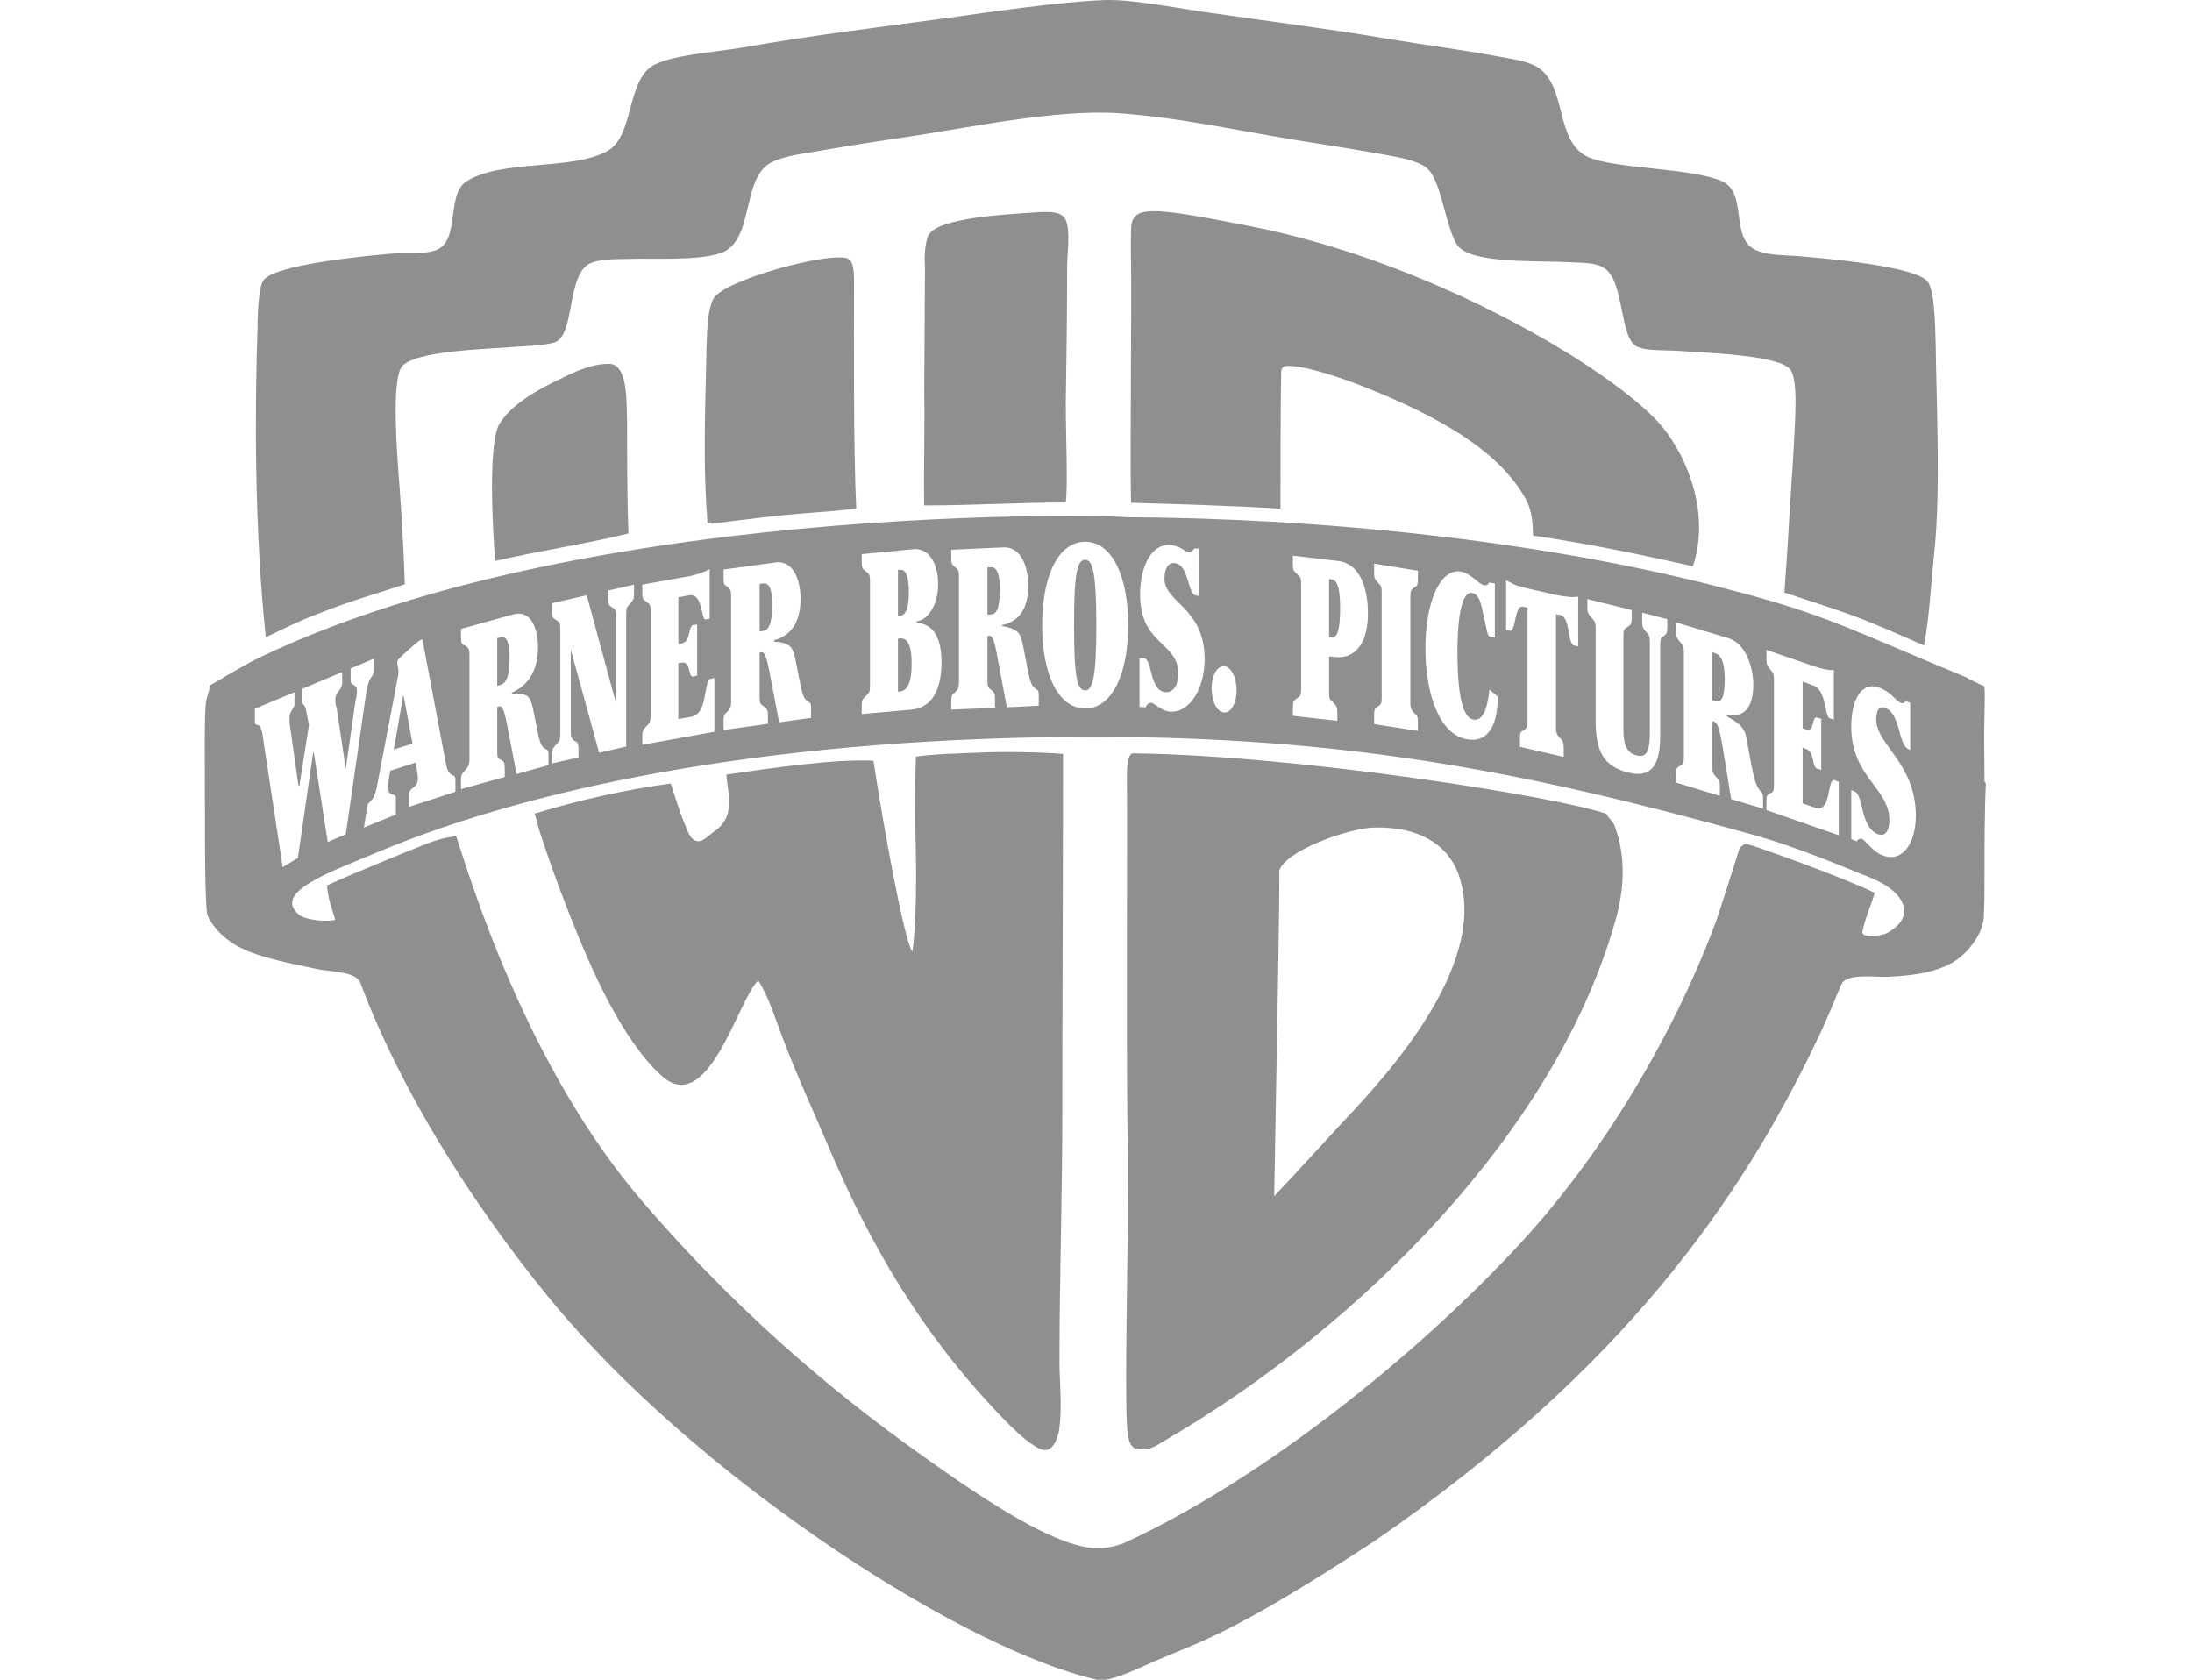 <svg width="261" height="200" viewBox="0 0 261 200" fill="none" xmlns="http://www.w3.org/2000/svg">
<g clip-path="url(#clip0_1487:1839)">
<path d="M236.454 93.322C236.454 93.322 236.295 92.865 236.295 93.182C236.295 89.768 236.207 87.974 236.295 85.159C236.295 84.175 236.366 82.837 236.295 81.711C235.715 81.5 233.972 80.62 234.307 80.725C220.744 75.131 217.611 73.266 206.861 70.451C183.639 64.188 156.247 61.654 133.692 61.583C139.058 61.583 71.341 58.664 30.595 78.438C28.677 79.388 25.035 81.64 25.035 81.57C24.877 82.344 24.561 83.365 24.561 83.399C24.297 84.948 24.401 90.015 24.401 97.088C24.401 100.078 24.401 108.241 24.719 109.015C25.88 111.549 28.52 112.782 28.52 112.782C30.913 114.048 34.975 114.787 37.949 115.42C39.691 115.737 42.417 115.701 42.91 117.037C51.092 138.82 67.699 157.256 67.699 157.256C84.905 176.961 114.673 196.348 130.629 200.008C132.108 200.325 135.169 198.812 137.491 197.791C142.611 195.539 146.341 194.836 163.529 183.577C193.475 162.991 207.355 142.583 216.204 124.146C217.77 120.908 218.193 119.642 219.247 117.215C219.845 115.842 223.223 116.37 224.807 116.3C228.854 116.123 232.072 115.49 234.149 113.273C236.294 110.985 236.206 109.121 236.206 109.121C236.294 108.065 236.294 105.707 236.294 104.124C236.295 100.607 236.295 96.559 236.454 93.322ZM225.635 110.459C224.703 111.162 224.474 111.338 222.891 111.443C221.658 111.443 221.835 111.092 221.745 110.985C222.062 109.332 222.731 107.96 223.223 106.307C219.424 104.441 209.343 100.852 208.164 100.536C207.531 100.325 207.531 100.818 207.179 100.852C206.527 102.964 204.452 109.332 204.874 108.1C202.393 115.631 194.53 133.47 180.895 148.179C168.826 161.232 150.299 176.222 133.692 183.788C133.692 183.752 131.793 184.597 129.717 184.28C126.003 183.752 120.373 180.833 110.786 174.005C101.514 167.496 89.374 157.961 76.726 143.324C62.422 126.855 55.788 103.878 54.311 99.55C52.816 99.762 51.831 100.043 50.599 100.536C50.599 100.536 41.995 103.985 38.935 105.427C39.093 107.256 39.515 108.066 39.92 109.544C39.093 109.649 38.195 109.719 36.787 109.404C36.383 109.297 35.891 109.157 35.644 108.946C32.249 106.2 39.691 103.703 44.74 101.556C64.656 93.147 94.072 87.763 130.05 87.729C159.888 87.729 181.14 91.74 208.164 99.234C214.216 100.888 219.512 103.245 222.571 104.442C226.936 106.166 227.692 108.804 225.635 110.459ZM227.447 89.311L227.2 89.171C226.039 88.713 226.301 85.053 224.543 84.315C223.647 83.927 223.401 84.737 223.401 85.722C223.401 88.608 228.115 90.929 228.115 97.123C228.115 100.465 226.461 102.822 224.069 101.803C222.978 101.38 222.15 100.114 221.745 99.902C221.413 99.761 221.166 100.008 221.079 100.183L220.427 99.902V94.062L220.831 94.237C221.905 94.695 221.483 98.424 223.558 99.304C224.387 99.656 224.966 99.058 224.966 97.65C224.966 93.815 220.427 92.513 220.427 86.531C220.427 83.188 221.745 81.007 223.876 81.922C225.282 82.484 225.705 83.435 226.301 83.681C226.373 83.752 226.708 83.787 226.936 83.47L227.447 83.681V89.311ZM211.224 80.972C211.224 80.268 211.155 80.127 210.75 79.669C210.398 79.248 210.328 79.072 210.328 78.403V77.382L215.958 79.318C216.855 79.634 217.84 79.846 218.35 79.775V85.687L217.841 85.511C217.277 85.3 217.436 82.168 215.959 81.641L214.638 81.148V86.708L215.043 86.848C216.117 87.236 215.694 85.194 216.363 85.441L216.855 85.582V91.669L216.363 91.528C215.694 91.282 216.117 89.523 215.043 89.171L214.638 88.995V95.646L216.116 96.173C218.105 96.877 217.523 92.584 218.44 92.901L218.932 93.077V99.446L210.328 96.455V95.399C210.328 94.731 210.398 94.66 210.75 94.484C211.155 94.273 211.224 94.203 211.224 93.499V80.972ZM206.123 95.152L205.121 88.96C204.716 86.602 204.451 86.038 204.135 85.933L203.89 85.863V91.211C203.89 91.915 203.96 92.055 204.295 92.477C204.717 92.9 204.786 93.041 204.786 93.709V94.764L199.579 93.181V92.16C199.579 91.457 199.667 91.387 200.001 91.211C200.406 91 200.493 90.894 200.493 90.191V77.664C200.493 76.96 200.406 76.82 200.001 76.398C199.667 75.976 199.579 75.834 199.579 75.131V74.111L205.772 75.976C208.005 76.644 208.763 79.705 208.763 81.535C208.763 85.23 206.773 85.3 205.613 85.159V85.3C207.689 86.391 207.847 87.059 208.094 88.678C208.586 91.281 208.832 93.146 209.412 93.921C209.659 94.308 209.924 94.448 209.924 94.87V96.279L206.123 95.152ZM203.89 83.365L204.295 83.47C204.874 83.647 205.368 83.294 205.368 80.831C205.368 78.579 204.787 77.981 204.295 77.805L203.89 77.664V83.365ZM196.446 76.468C196.446 75.729 196.359 75.588 195.937 75.166C195.62 74.779 195.532 74.639 195.532 73.97V72.95L198.523 73.723V74.744C198.523 75.412 198.418 75.482 198.101 75.728C197.766 75.94 197.679 76.046 197.679 76.749V87.375C197.679 89.944 197.345 92.865 193.879 91.985C190.888 91.246 189.99 89.381 189.99 85.757V74.814C189.99 74.11 189.903 73.969 189.498 73.547C189.164 73.16 189.004 73.019 189.004 72.35V71.33L194.283 72.632V73.653C194.283 74.356 194.124 74.427 193.789 74.638C193.386 74.884 193.297 74.954 193.297 75.658V86.812C193.297 88.712 193.702 89.662 194.881 89.944C196.024 90.225 196.446 89.522 196.446 87.199V76.468ZM180.983 88.924V87.904C180.983 87.2 181.053 87.13 181.475 86.919C181.791 86.672 181.879 86.566 181.879 85.864V72.352L181.405 72.246C180.226 71.965 180.578 75.272 179.752 75.096L179.33 74.99V69.079C179.752 69.29 180.067 69.501 180.489 69.677C180.895 69.819 181.405 69.959 182.056 70.1L185.117 70.803C185.786 70.944 186.26 71.014 186.682 71.05C187.174 71.12 187.509 71.086 187.915 71.05V76.961L187.439 76.856C186.612 76.645 187.016 73.513 185.786 73.231L185.275 73.126V86.637C185.275 87.342 185.364 87.447 185.786 87.904C186.102 88.257 186.19 88.397 186.19 89.066V90.121L180.983 88.924ZM177.992 75.905L177.412 75.8C177.093 75.729 177.093 75.201 176.584 73.019C176.267 71.19 175.845 70.697 175.281 70.592C174.28 70.416 173.54 72.528 173.54 77.63C173.54 82.907 174.191 85.441 175.44 85.687C176.671 85.898 177.165 84.033 177.34 82.098L178.343 82.943C178.343 86.848 176.847 88.467 174.613 88.009C171.481 87.446 169.722 82.801 169.722 77.207C169.722 71.647 171.481 67.636 173.962 68.058C175.176 68.304 176.108 69.571 176.671 69.676C177.252 69.781 177.252 69.325 177.34 69.36L177.991 69.465V75.905H177.992ZM163.618 86.215V85.159C163.618 84.455 163.689 84.386 164.04 84.138C164.445 83.893 164.516 83.787 164.516 83.083V70.557C164.516 69.853 164.445 69.713 164.04 69.325C163.689 68.974 163.618 68.832 163.618 68.164V67.109L168.826 67.953V69.008C168.826 69.677 168.738 69.782 168.316 69.993C167.999 70.275 167.929 70.381 167.929 71.085V83.611C167.929 84.315 167.999 84.455 168.316 84.842C168.738 85.194 168.826 85.3 168.826 86.004V87.024L163.618 86.215ZM158.253 82.45C158.253 83.154 158.322 83.294 158.745 83.647C159.061 83.998 159.237 84.104 159.237 84.808V85.827L153.942 85.23V84.21C153.942 83.506 154.029 83.4 154.435 83.154C154.839 82.873 154.927 82.767 154.927 82.063V69.536C154.927 68.832 154.839 68.692 154.435 68.34C154.029 67.988 153.942 67.883 153.942 67.179V66.159L159.308 66.793C161.893 67.073 162.88 69.959 162.88 73.02C162.88 77.208 160.873 78.439 158.992 78.228L158.253 78.158V82.45H158.253ZM158.253 75.834L158.569 75.905C159.149 75.94 159.571 75.271 159.571 72.386C159.571 69.571 159.061 69.008 158.481 68.974L158.252 68.938V75.834H158.253ZM144.265 81.957C144.265 80.409 144.934 79.284 145.761 79.318C146.57 79.388 147.238 80.62 147.238 82.168C147.238 83.752 146.57 84.877 145.761 84.842C144.934 84.772 144.265 83.576 144.265 81.957ZM142.769 70.943L142.455 70.908C141.361 70.873 141.626 67.109 139.796 67.038C138.969 67.003 138.653 67.917 138.653 68.903C138.653 71.788 143.438 72.317 143.438 78.508C143.438 81.887 141.714 84.842 139.392 84.737C138.318 84.701 137.492 83.716 137.087 83.681C136.665 83.681 136.506 83.998 136.418 84.209L135.679 84.174V78.367H136.173C137.245 78.403 136.822 82.308 138.81 82.414C139.639 82.484 140.306 81.64 140.306 80.232C140.306 76.397 135.751 76.819 135.751 70.802C135.751 67.459 137.088 64.785 139.234 64.891C140.624 64.961 141.046 65.735 141.626 65.771C141.714 65.771 141.943 65.7 142.208 65.312H142.769V70.943ZM129.224 64.505C132.532 64.505 134.342 68.903 134.342 74.427C134.342 79.986 132.532 84.35 129.224 84.35C125.847 84.35 124.086 79.986 124.086 74.427C124.086 68.903 125.847 64.505 129.224 64.505ZM129.224 82.204C130.12 82.204 130.542 80.55 130.542 74.428C130.542 68.34 130.12 66.651 129.224 66.651C128.238 66.651 127.886 68.34 127.886 74.428C127.886 80.55 128.238 82.204 129.224 82.204ZM119.881 84.209L118.79 78.403C118.403 76.151 118.157 75.694 117.805 75.694L117.576 75.728V81.041C117.576 81.746 117.647 81.887 118.051 82.167C118.403 82.449 118.474 82.555 118.474 83.259V84.279L113.266 84.49V83.47C113.266 82.801 113.354 82.695 113.776 82.379C114.094 82.027 114.181 81.921 114.181 81.183V68.656C114.181 67.952 114.094 67.847 113.776 67.565C113.354 67.248 113.266 67.143 113.266 66.474V65.454L119.459 65.172C121.781 65.066 122.432 67.881 122.432 69.712C122.432 73.441 120.461 74.18 119.301 74.426V74.532C121.447 74.919 121.534 75.517 121.851 77.065C122.362 79.458 122.52 81.288 123.102 81.85C123.452 82.132 123.681 82.166 123.681 82.625V84.032L119.881 84.209ZM117.576 73.196L117.982 73.16C118.562 73.16 119.055 72.633 119.055 70.17C119.055 67.917 118.475 67.495 117.982 67.531H117.576V73.196ZM103.59 69.149C103.59 68.445 103.502 68.339 103.097 68.023C102.764 67.777 102.605 67.671 102.605 67.004V65.983L108.798 65.385C110.451 65.244 111.701 66.862 111.701 69.536C111.701 72.211 110.364 73.865 109.149 73.97V74.181C110.715 74.216 112.105 75.377 112.105 78.825C112.105 82.52 110.715 84.279 108.551 84.491L102.604 85.019V83.998C102.604 83.329 102.763 83.188 103.097 82.872C103.502 82.484 103.59 82.379 103.59 81.675V69.149H103.59ZM106.916 82.344H107.144C107.972 82.238 108.551 81.429 108.551 79.037C108.551 76.643 107.972 75.94 107.144 76.01L106.916 76.046V82.344ZM106.916 73.371L107.144 73.336C107.812 73.266 108.217 72.491 108.217 70.521C108.217 68.48 107.812 67.776 107.144 67.847H106.916V73.371ZM92.771 86.004L91.679 80.303C91.275 78.086 91.011 77.629 90.693 77.664L90.448 77.699V83.048C90.448 83.752 90.535 83.822 90.94 84.104C91.275 84.385 91.433 84.455 91.433 85.124V86.18L86.155 86.918V85.863C86.155 85.194 86.225 85.053 86.648 84.702C86.982 84.315 87.052 84.209 87.052 83.505V70.979C87.052 70.275 86.982 70.169 86.648 69.887C86.225 69.641 86.155 69.535 86.155 68.868V67.811L92.349 66.967C94.653 66.686 95.321 69.43 95.321 71.259C95.321 74.989 93.334 75.904 92.189 76.221V76.397C94.266 76.538 94.423 77.171 94.741 78.684C95.252 81.041 95.409 82.837 95.989 83.365C96.307 83.611 96.571 83.611 96.571 84.069V85.476L92.771 86.004ZM90.448 75.201L90.853 75.131C91.433 75.061 91.944 74.462 91.944 72.035C91.944 69.782 91.433 69.396 90.853 69.466L90.448 69.536V75.201ZM77.464 72.703C77.464 71.999 77.376 71.929 76.971 71.647C76.637 71.401 76.479 71.331 76.479 70.662V69.607L82.196 68.586C83.006 68.41 83.992 68.059 84.501 67.776V73.653L83.992 73.759C83.499 73.829 83.675 70.592 82.091 70.873L80.771 71.119V76.679L81.177 76.609C82.267 76.398 81.934 74.568 82.513 74.427L83.006 74.356V80.444L82.513 80.55C81.934 80.655 82.267 78.685 81.177 78.896L80.771 78.967V85.616L82.356 85.335C84.326 84.948 83.762 81.007 84.589 80.831L85.064 80.726V87.13L76.48 88.678V87.658C76.48 86.954 76.638 86.848 76.972 86.461C77.376 86.075 77.465 85.933 77.465 85.231V72.703H77.464ZM73.329 83.647V73.336C73.329 72.668 73.259 72.528 72.907 72.317C72.52 72.105 72.433 72.035 72.433 71.331V70.31L75.493 69.607V70.627C75.493 71.331 75.405 71.436 75.071 71.824C74.667 72.246 74.561 72.351 74.561 73.09V88.889L71.341 89.628L67.964 77.348V77.419V87.13C67.964 87.834 68.051 87.904 68.369 88.185C68.791 88.397 68.879 88.467 68.879 89.171V90.191L65.73 90.895V89.84C65.73 89.171 65.888 89.03 66.222 88.644C66.644 88.221 66.716 88.115 66.716 87.412V74.885C66.716 74.183 66.645 74.077 66.222 73.83C65.888 73.619 65.73 73.549 65.73 72.845V71.825L69.865 70.875L73.329 83.647ZM61.508 92.161L60.433 86.566C60.028 84.421 59.783 83.998 59.432 84.104L59.203 84.174V89.522C59.203 90.226 59.273 90.296 59.695 90.507C60.028 90.718 60.099 90.789 60.099 91.493V92.513L54.892 93.956V92.935C54.892 92.266 54.981 92.091 55.403 91.704C55.719 91.281 55.896 91.14 55.896 90.437V77.91C55.896 77.207 55.719 77.101 55.403 76.89C54.981 76.678 54.892 76.609 54.892 75.904V74.884L61.085 73.16C63.425 72.527 64.059 75.2 64.059 77.031C64.059 80.725 62.087 81.956 60.927 82.484V82.59C63.073 82.484 63.161 83.083 63.496 84.525C63.988 86.813 64.163 88.607 64.727 89.029C65.061 89.276 65.307 89.24 65.307 89.663V91.105L61.508 92.161ZM59.203 81.675L59.625 81.534C60.188 81.358 60.681 80.725 60.681 78.263C60.681 76.046 60.099 75.728 59.625 75.87L59.203 75.975V81.675ZM46.465 91.774C46.307 92.619 46.218 93.252 46.218 93.709C46.218 95.047 47.133 94.273 47.133 95.012V96.983L43.332 98.53L43.72 96.137C43.72 95.257 44.476 95.856 44.899 93.534L47.291 81.042C47.362 80.656 47.45 80.269 47.45 79.987C47.45 79.565 47.291 79.213 47.291 78.862C47.291 78.615 47.45 78.439 48.699 77.313C49.755 76.398 50.018 76.188 50.177 76.151C50.265 76.117 50.353 76.187 50.353 76.433L53.081 90.86C53.396 92.725 54.224 92.021 54.224 92.76V94.273L48.699 96.068V94.625C48.699 93.675 49.755 93.921 49.755 92.69C49.755 92.092 49.596 91.705 49.526 90.79L46.465 91.774ZM46.887 89.241L49.121 88.537L48.03 82.696L46.887 89.241ZM36.787 86.32L36.472 84.702C36.278 83.611 35.962 84.069 35.962 83.435V82.027L40.746 80.022V81.253C40.746 82.273 39.92 82.273 39.92 83.399C39.92 83.822 40.113 84.315 40.184 84.913L41.169 91.563V91.528L42.313 83.576C42.417 83.047 42.507 82.626 42.507 82.379C42.507 81.183 41.751 81.887 41.751 80.901V79.599L44.476 78.437V79.81C44.476 80.795 43.983 80.338 43.65 82.204L41.169 99.338L39.023 100.254L37.369 89.627H37.281L35.47 102.154L33.657 103.244L31.264 87.516C31 85.651 30.349 86.742 30.349 85.897V84.385L35.064 82.414V83.892C35.064 84.349 34.465 84.63 34.465 85.51C34.465 85.721 34.465 86.073 34.554 86.601L35.539 93.568H35.644L36.787 86.32Z" fill="#918E92"/>
<path d="M116.233 89.628C119.207 89.452 124.255 89.557 126.577 89.768C126.577 105.251 126.489 118.481 126.489 132.52C126.489 142.02 126.154 152.682 126.154 161.058C126.067 164.294 126.577 167.321 126.067 170.521C125.909 171.085 125.593 172.387 124.661 172.632C123.183 173.056 119.048 168.481 118.151 167.531C109.882 158.664 103.847 148.742 98.71 136.672C96.88 132.345 94.91 128.122 93.256 123.76C92.342 121.4 91.585 118.763 90.283 116.756C87.942 118.833 84.336 133.154 78.777 128.085C76.384 125.94 74.237 122.633 72.425 119.22C69.276 113.237 66.039 104.511 64.227 98.917C63.999 98.143 63.893 97.474 63.647 96.876C68.696 95.328 74.396 94.026 79.868 93.287C80.431 94.976 80.853 96.489 81.504 98.037C81.838 98.776 82.172 100.289 83.316 100.148C83.738 100.113 84.565 99.375 84.812 99.163C87.627 97.368 86.729 94.94 86.484 92.231C91.673 91.457 99.537 90.332 104.006 90.578C105.062 97.65 107.647 112.04 108.632 113.308C109.055 110.74 109.125 105.075 109.055 101.872C108.949 97.474 108.949 92.548 109.055 90.085C111.289 89.768 114.245 89.699 116.233 89.628Z" fill="#918E92"/>
<path d="M135.093 89.699C154.517 89.945 185.691 94.871 191.393 96.947C190.971 96.806 192.044 97.757 192.219 98.25C193.716 102.155 193.363 106.307 192.219 110.038C185.025 134.949 161.783 158.031 138.893 171.403C137.575 172.176 136.905 172.81 135.181 172.493C134.18 171.895 134.092 170.874 134.092 163.661C134.092 156.131 134.426 143.395 134.249 134.809C134.092 121.401 134.249 100.994 134.18 92.409C134.179 89.663 134.759 89.663 135.093 89.699ZM163.702 98.53C160.464 98.566 152.459 101.522 152.283 103.914C152.53 100.043 151.789 137.764 151.72 142.408C154.113 139.91 156.841 136.884 159.321 134.21C163.525 129.705 177.74 115.279 173.624 103.986C172.287 100.466 168.838 98.424 163.702 98.53Z" fill="#918E92"/>
<path d="M72.595 43.323C74.829 43.428 74.582 48.073 74.671 50.255C74.671 54.09 74.671 59.649 74.829 63.52C69.622 64.786 64.326 65.56 58.959 66.792C58.697 63.555 58.028 52.506 59.541 50.36C61.001 48.072 64.079 46.348 66.72 45.116C68.126 44.414 70.449 43.252 72.595 43.323Z" fill="#918E92"/>
<path d="M99.629 30.655C101.125 30.619 101.688 30.691 101.688 33.434C101.688 39.698 101.6 53.139 101.952 60.564C100.457 60.739 98.539 60.916 96.569 61.056C92.681 61.337 88.546 61.865 84.746 62.358C84.658 62.076 84.587 62.252 84.236 62.217C83.743 55.918 83.919 50.465 84.077 43.498C84.164 40.789 84.077 37.341 84.903 35.651C85.889 33.576 96.076 30.726 99.629 30.655Z" fill="#918E92"/>
<path d="M148.822 26.926C171.238 31.288 192.982 44.659 198.012 50.922C200.987 54.617 203.644 61.232 201.567 67.425C195.023 65.947 188.989 64.716 182.548 63.766C182.479 62.358 182.479 61.126 181.81 59.684C178.574 53.491 170.726 49.374 162.545 46.102C160.732 45.363 155.525 43.463 153.203 43.569C153.028 43.604 152.465 43.604 152.552 44.554C152.465 47.228 152.465 56.974 152.465 60.564C146.834 60.211 140.396 60.037 134.677 59.859C134.519 55.496 134.765 35.968 134.677 31.64C134.607 27.805 134.677 28.86 134.677 27.453C134.677 24.392 136.666 24.533 148.822 26.926Z" fill="#918E92"/>
<path d="M123.525 25.272C125.09 25.167 126.496 25.202 126.902 26.222C127.482 27.594 127.06 30.128 127.06 31.817C127.06 37.13 126.99 42.936 126.902 48.003C126.902 52.05 127.166 57.679 126.902 59.826C121.448 59.826 115.836 60.178 110.047 60.178C109.959 56.448 110.135 50.536 110.047 46.772C110.047 44.626 110.135 34.562 110.135 31.747C110.047 30.445 110.135 29.003 110.522 28.052C111.613 25.869 120.041 25.518 123.525 25.272Z" fill="#918E92"/>
<path d="M131.541 0.008C134.671 -0.098 139.546 0.852 143.345 1.416C150.788 2.507 158 3.387 165.02 4.582C169.823 5.392 173.87 5.884 178.251 6.693C179.904 7.01 181.716 7.221 182.947 7.924C186.765 10.141 184.954 17.178 189.421 18.832C192.958 20.134 201.649 20.028 205.029 21.577C208.264 23.019 205.767 28.72 209.407 29.916C210.815 30.409 212.311 30.374 213.878 30.48C216.938 30.726 228.356 31.675 229.589 33.611C230.327 34.878 230.415 38.221 230.485 41.211C230.572 48.037 231.082 58.453 230.327 65.631C229.923 69.536 229.745 73.301 229.095 76.855C226.034 75.518 223.149 74.216 220.245 73.161C217.59 72.211 215.127 71.436 212.47 70.557C212.645 68.094 212.892 64.575 213.05 61.549C213.21 58.805 213.384 56.764 213.56 53.562C213.719 50.324 214.141 45.399 213.209 44.062C212.064 42.267 203.129 42.021 199.821 41.774C198.255 41.669 196.107 41.81 194.948 41.281C192.801 40.367 193.452 33.54 191.059 31.957C189.985 31.218 188.49 31.323 186.924 31.218C183.282 31.007 175.015 31.464 173.518 29.177C172.62 27.945 171.794 23.9 171.214 22.315C170.651 20.803 170.229 19.923 168.733 19.36C167.994 19.078 167.325 18.902 166.498 18.727C162.54 17.952 158.23 17.319 153.937 16.616C147.234 15.524 140.548 14.012 133.265 13.484C125.595 12.956 115.091 15.278 107.139 16.439C103.497 16.967 100.207 17.495 96.812 18.093C95.07 18.375 93.346 18.621 91.939 19.289C88.138 21.119 89.951 28.79 85.746 30.162C82.93 31.076 77.794 30.725 74.82 30.83C73.166 30.865 71.513 30.83 70.351 31.323C67.378 32.555 68.54 40.085 65.971 40.788C64.635 41.14 62.998 41.175 61.591 41.28C58.371 41.562 49.117 41.703 47.78 43.744C46.619 45.609 47.287 54.053 47.464 56.551C47.621 58.487 48.026 63.977 48.202 69.57C44.895 70.662 41.324 71.682 38.033 73.019C35.218 74.075 33.406 75.06 31.647 75.87C30.257 62.639 30.345 48.494 30.662 39.063C30.662 37.235 30.82 34.209 31.33 33.434C32.491 31.463 44.068 30.408 47.11 30.162C48.765 30.021 50.26 30.303 51.738 29.846C54.887 28.895 53.075 23.266 55.468 21.647C59.602 18.902 68.205 20.38 72.427 17.917C75.4 16.157 74.662 9.929 77.548 7.924C79.606 6.552 85.078 6.235 88.543 5.637C96.319 4.264 104.079 3.315 112.189 2.223C117.958 1.415 126.333 0.184 131.541 0.008Z" fill="#918E92"/>
</g>
<defs>
<clipPath id="clip0_1487:1839">
<rect width="260.412" height="200" fill="white" transform="translate(0.295)"/>
</clipPath>
</defs>
</svg>

